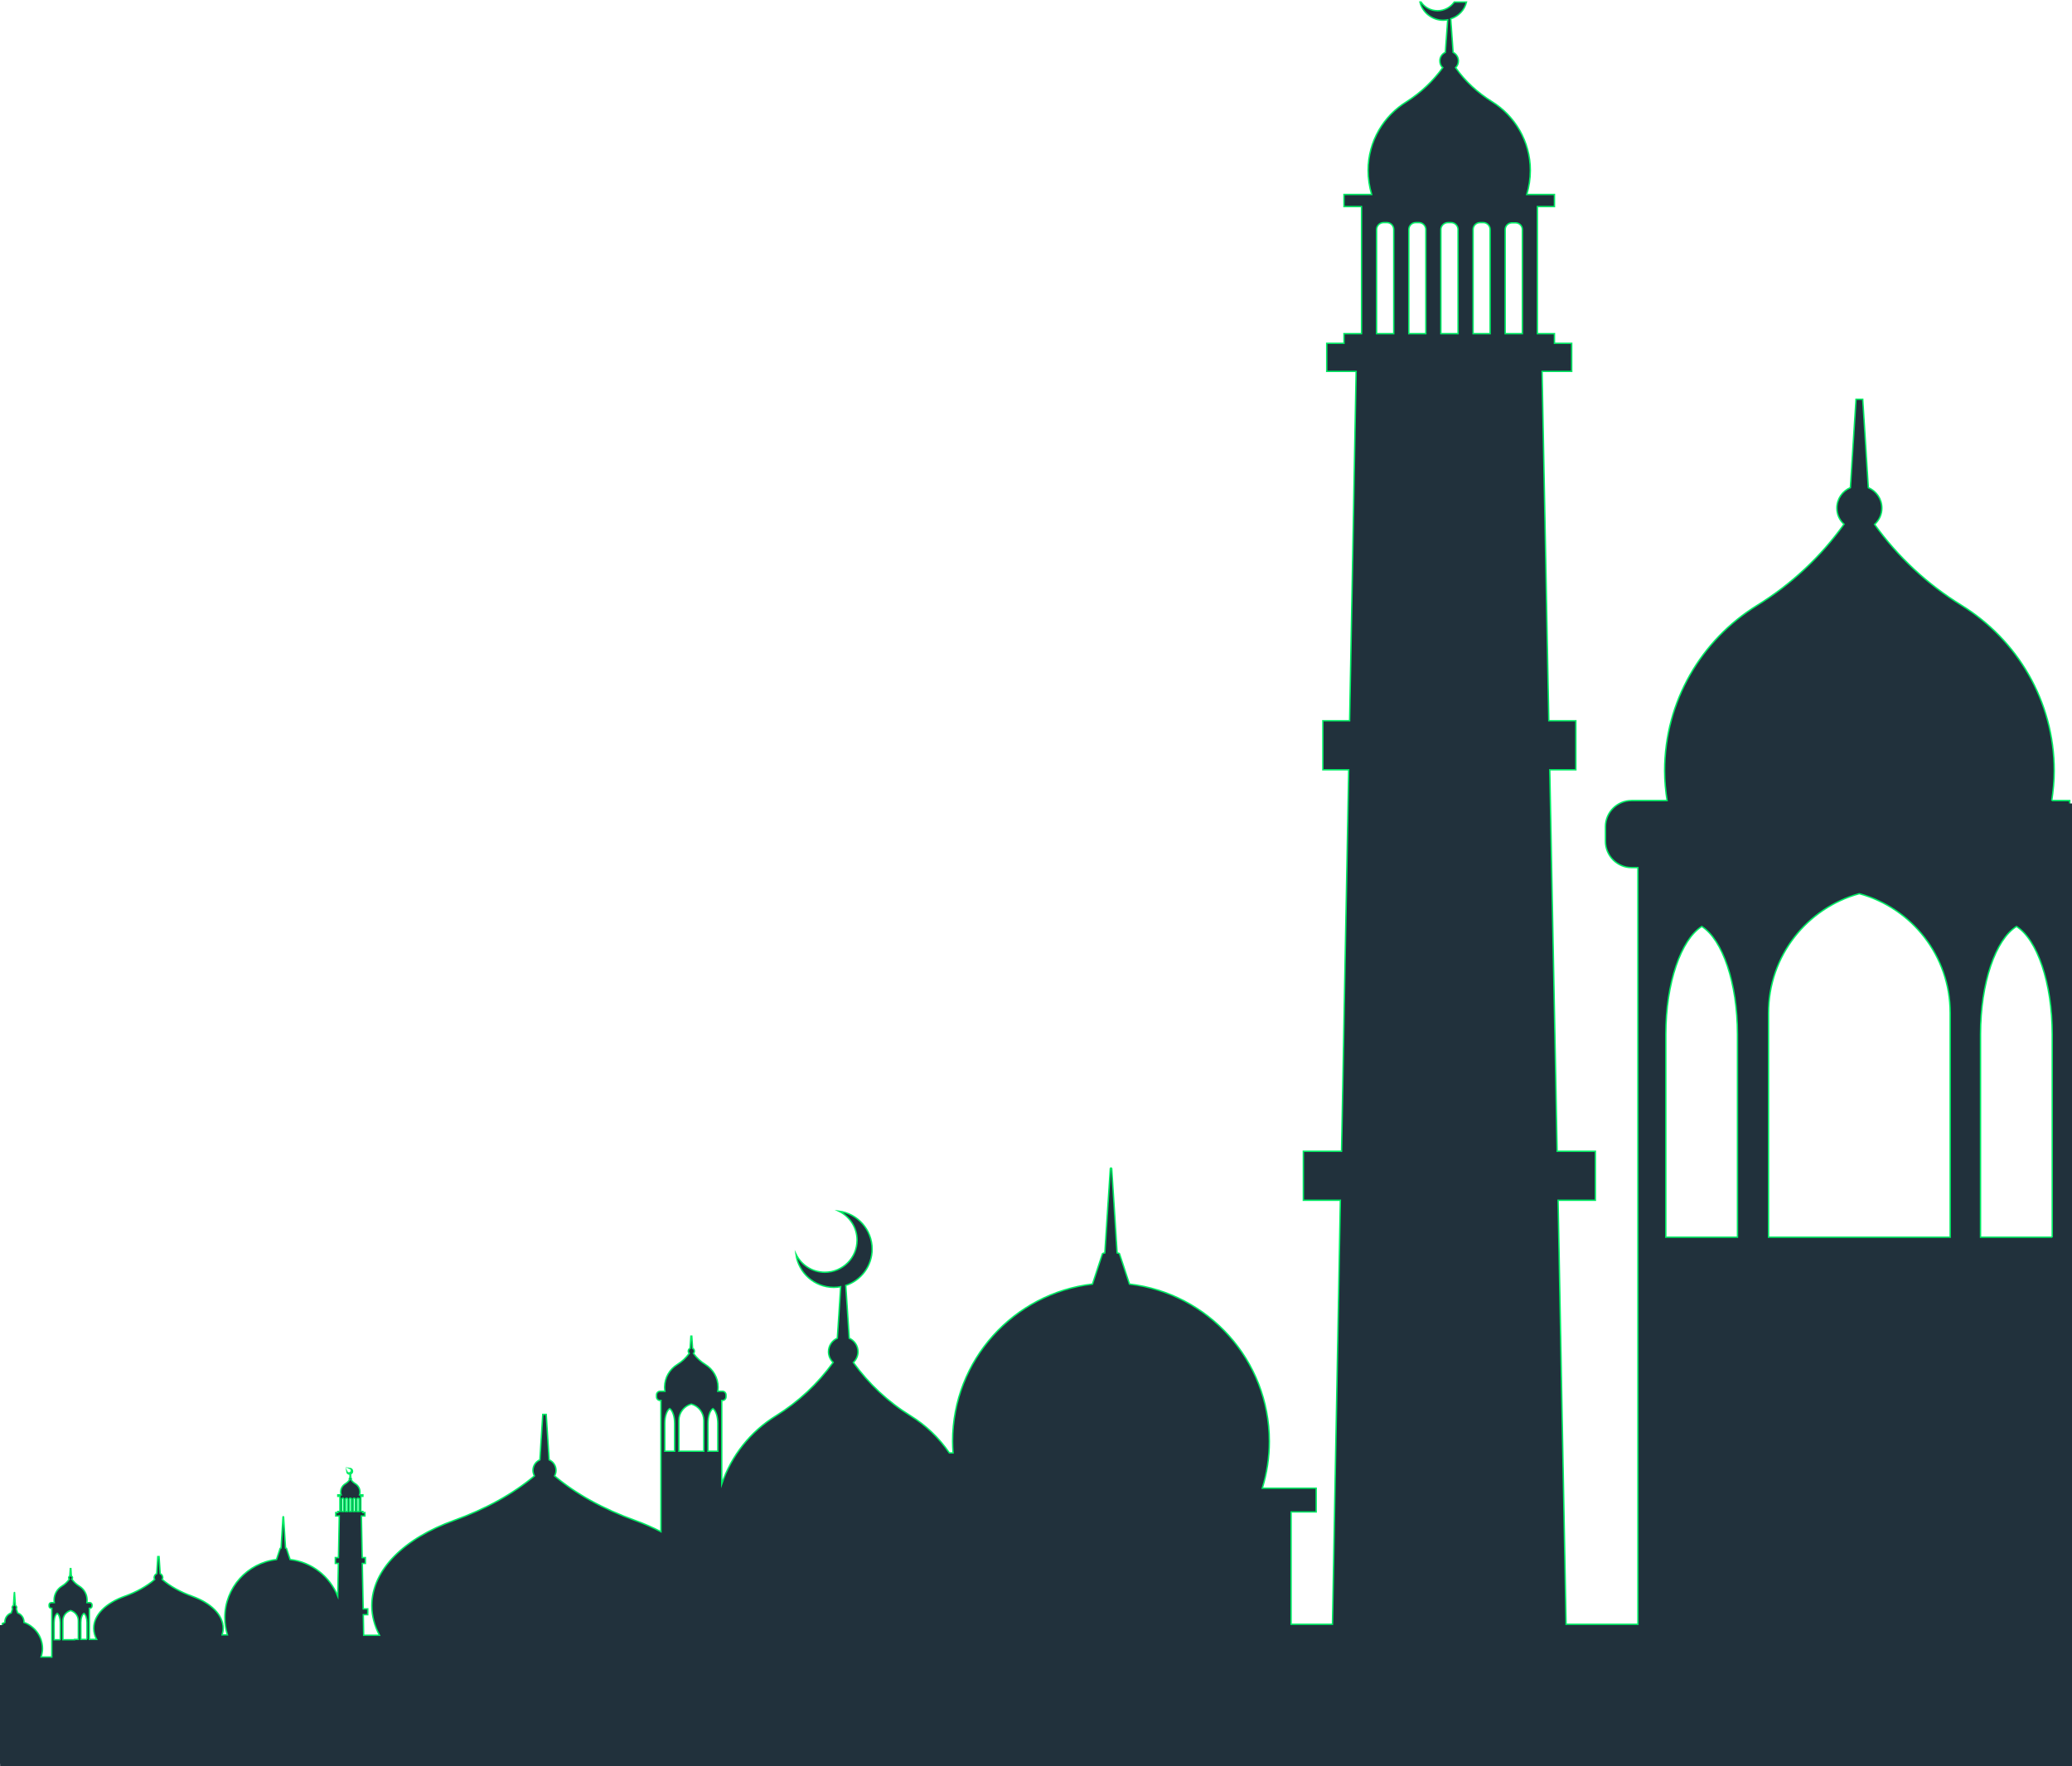 <?xml version="1.0" encoding="UTF-8"?>
<svg id="Layer_2" data-name="Layer 2" xmlns="http://www.w3.org/2000/svg" viewBox="0 0 440.52 375.58">
  <defs>
    <style>
      .cls-1 {
        stroke-width: 0px;
      }

      .cls-1, .cls-2 {
        fill: #21313c;
      }

      .cls-2 {
        stroke: #00ed64;
        stroke-miterlimit: 10;
        stroke-width: 0.3px;
      }
    </style>
  </defs>
  <g id="Layer_1-2" data-name="Layer 1">
    <g>
      <path class="cls-2" d="M436.22,170.22c.3-2.05.52-4.17.52-6.32,0-14.85-7.87-27.87-19.67-35.17-7.32-4.5-13.55-10.32-18.52-17.22.97-.9,1.55-2.1,1.55-3.47,0-1.98-1.2-3.65-2.88-4.35l-1.19-18.8h-1.43l-1.2,18.8c-1.67.7-2.87,2.37-2.87,4.35,0,1.37.57,2.57,1.52,3.42-4.97,6.95-11.27,12.82-18.5,17.27-11.79,7.3-19.64,20.32-19.64,35.17,0,2.15.2,4.27.52,6.32h-7.55c-3.05,0-5.55,2.48-5.55,5.55v3.1c0,3.1,2.5,5.6,5.55,5.6h1.35v160.9h-15.27l-1.7-90.16h7.93v-10.42h-8.13l-1.57-81.11h5.55v-10.43h-5.75l-1.43-74.28h6.3v-5.98h-3.67v-2.05h-3.63v-27.02h3.63v-2.57h-5.88c.48-1.63.75-3.35.75-5.13,0-6.17-3.3-11.62-8.17-14.62-3.05-1.92-5.68-4.3-7.72-7.22.37-.33.6-.85.6-1.43,0-.82-.48-1.5-1.13-1.82l-.5-7.13c1.68-.55,2.95-1.87,3.35-3.57h-2.6c-.8,1.12-2.1,1.85-3.55,1.85s-2.77-.73-3.52-1.85h-.23c.53,2.22,2.58,3.87,4.93,3.87.35,0,.62-.05.97-.1l-.5,6.93c-.7.32-1.17,1-1.17,1.82,0,.58.22,1.1.62,1.43-2.07,2.87-4.65,5.3-7.65,7.22-4.92,3-8.22,8.45-8.22,14.62,0,1.78.27,3.5.75,5.13h-5.88v2.57h3.73v27.02h-3.73v2.05h-3.67v5.98h6.25l-1.38,74.28h-5.69v10.43h5.49l-1.52,81.11h-8.12v10.42h7.87l-1.68,90.16h-8.79v-23.89h5.33v-5.05h-11.45c.97-3.16,1.49-6.49,1.49-9.97,0-17.27-12.99-31.48-29.74-33.43l-2.12-6.46c-.02-.06-.21-.12-.5-.17l-1.15-17.94c-.02-.06-.07-.12-.15-.12-.1,0-.15.06-.15.12l-1.17,17.94c-.27.05-.46.11-.5.17l-2.12,6.46c-16.73,1.95-29.74,16.16-29.74,33.43,0,.82.04,1.65.1,2.47h-.79c-2.16-3.17-4.97-5.87-8.24-7.89-4.81-2.97-8.9-6.81-12.17-11.34.61-.58.99-1.39.99-2.29,0-1.28-.77-2.38-1.87-2.87l-.73-11.22c3.25-1.07,5.6-4.12,5.6-7.73,0-4.14-3.08-7.55-7.08-8.07,2.29,1.11,3.88,3.45,3.88,6.16,0,3.78-3.06,6.84-6.84,6.84-2.72,0-5.05-1.58-6.16-3.87.52,3.99,3.93,7.08,8.06,7.08.5,0,.98-.05,1.45-.14l-.71,10.95c-1.11.49-1.88,1.59-1.88,2.87,0,.9.39,1.71.99,2.28-3.26,4.53-7.4,8.4-12.16,11.35-5.36,3.31-9.48,8.42-11.52,14.49v-17.75h.15c.42,0,.76-.34.76-.76v-.43c0-.42-.34-.77-.76-.77h-1c.04-.28.07-.57.07-.86,0-2.04-1.08-3.83-2.7-4.83-1-.62-1.86-1.42-2.54-2.36.13-.12.21-.29.21-.48,0-.27-.16-.5-.39-.6l-.17-2.58h-.19l-.17,2.58c-.23.1-.39.33-.39.6,0,.19.08.36.2.48-.68.94-1.54,1.75-2.53,2.36-1.62,1-2.7,2.79-2.7,4.83,0,.29.03.58.07.86h-1.03c-.42,0-.76.35-.76.77v.43c0,.42.34.76.76.76h.18v27.91c-1.69-.89-3.51-1.69-5.46-2.39-6.84-2.46-12.64-5.66-17.15-9.48.19-.35.31-.74.31-1.17,0-1.01-.6-1.87-1.47-2.25l-.62-9.66h-.73l-.62,9.66c-.87.38-1.47,1.24-1.47,2.25,0,.42.12.82.31,1.17-4.51,3.81-10.36,7.04-17.14,9.48-10.46,3.75-17.43,10.44-17.43,18.1,0,2.2.57,4.31,1.63,6.3h-3.36l-.08-4.37h.95v-1.24h-.97l-.19-9.66h.66v-1.24h-.68l-.17-8.85h.75v-.72h-.44v-.24h-.43v-3.22h.43v-.31h-.7c.06-.19.09-.39.09-.6,0-.74-.39-1.39-.97-1.75-.37-.22-.68-.51-.92-.85.04-.05.07-.11.07-.18,0-.09-.06-.18-.14-.21l-.05-.85c.24-.08.42-.31.42-.58,0-.31-.23-.57-.54-.61.18.08.3.26.3.46,0,.29-.23.52-.52.52-.2,0-.38-.12-.46-.29.04.3.29.53.61.53.03,0,.07,0,.1-.01l-.05.83c-.08.03-.14.12-.14.21,0,.07.03.13.07.18-.24.34-.55.63-.91.85-.59.36-.98,1.01-.98,1.75,0,.21.03.41.1.6h-.71v.31h.45v3.22h-.45v.24h-.44v.72h.75l-.17,8.85h-.67v1.24h.65l-.13,6.97c-1.65-4.18-5.5-7.26-10.13-7.8l-.78-2.39s-.08-.04-.19-.06l-.42-6.63s-.03-.04-.06-.04-.05.02-.06.04l-.42,6.63c-.11.02-.18.03-.18.06l-.79,2.39c-6.18.72-10.98,5.97-10.98,12.34,0,1.28.19,2.52.55,3.68h-1.12c.14-.45.22-.92.22-1.4,0-2.87-2.61-5.38-6.53-6.79-2.57-.92-4.72-2.13-6.42-3.58.06-.12.11-.26.11-.41,0-.37-.23-.7-.55-.84l-.24-3.62h-.27l-.23,3.62c-.32.14-.55.47-.55.84,0,.15.04.29.11.41-1.7,1.44-3.87,2.67-6.42,3.58-3.92,1.41-6.54,3.92-6.54,6.79,0,.83.22,1.62.62,2.36h-1.54v-6.61h.1c.26,0,.47-.21.47-.47v-.26c0-.26-.21-.48-.47-.48h-.62c.02-.17.04-.34.04-.53,0-1.26-.66-2.37-1.67-2.98-.62-.39-1.15-.88-1.57-1.47.08-.07.13-.17.13-.29,0-.17-.1-.31-.24-.37l-.1-1.59h-.12l-.11,1.59c-.14.06-.24.2-.24.37,0,.12.05.22.13.29-.42.59-.95,1.09-1.57,1.47-1,.61-1.67,1.72-1.67,2.98,0,.19.02.36.05.53h-.64c-.26,0-.47.22-.47.48v.26c0,.26.21.47.47.47h.11v10.37h-.21v-.02h-2.06c.18-.57.3-1.15.3-1.77,0-2.59-1.65-4.76-3.95-5.59.01-.04.01-.06.01-.09,0-.88-.56-1.63-1.34-1.91l-.29-.87c.05-.08.09-.17.09-.27,0-.2-.12-.37-.29-.45l-.18-2.75s-.01-.02-.02-.02c-.02,0-.03.01-.03.02l-.18,2.75c-.17.08-.29.25-.29.45,0,.1.04.19.09.27l-.28.87c-.79.28-1.35,1.03-1.35,1.91,0,.03.01.05.01.09-.19.07-.37.16-.55.25v29.85h439.55v-204.84h-3.82ZM12.81,348.65h-1.3v-3.66c0-.93.28-1.71.65-1.95.37.24.65,1.02.65,1.95v3.66ZM16.65,348.58h-.8v.07h-2.48v-4.05c0-1.03.69-1.89,1.64-2.16.94.27,1.64,1.13,1.64,2.16v3.98ZM18.49,348.58h-1.3v-3.59c0-.93.28-1.71.65-1.95.37.24.65,1.02.65,1.95v3.59ZM73.08,321.38h-.43v-2.64c0-.09.08-.17.17-.17h.09c.09,0,.17.08.17.17v2.64ZM73.9,321.38h-.44v-2.64c0-.09.08-.17.18-.17h.08c.1,0,.18.08.18.17v2.64ZM74.71,321.38h-.43v-2.64c0-.09.07-.17.17-.17h.09c.09,0,.17.08.17.17v2.64ZM75.52,321.38h-.43v-2.64c0-.09.08-.17.18-.17h.08c.1,0,.17.08.17.17v2.64ZM76.34,321.38h-.44v-2.64c0-.09.08-.17.18-.17h.09c.09,0,.17.08.17.17v2.64ZM143.43,308.57h-2.09v-5.92c0-1.5.44-2.77,1.04-3.15.6.38,1.05,1.65,1.05,3.15v5.92ZM149.63,308.57h-5.3v-6.54c0-1.67,1.13-3.07,2.65-3.49,1.53.42,2.65,1.82,2.65,3.49v6.54ZM152.61,308.57h-2.09v-5.92c0-1.5.44-2.77,1.05-3.15.6.38,1.04,1.65,1.04,3.15v5.92ZM296.32,70.94h-3.65v-22.14c0-.8.67-1.48,1.5-1.48h.7c.82,0,1.45.68,1.45,1.48v22.14ZM303.14,70.94h-3.62v-22.14c0-.8.67-1.48,1.47-1.48h.73c.75,0,1.42.68,1.42,1.48v22.14ZM309.99,70.94h-3.65v-22.14c0-.8.68-1.48,1.5-1.48h.7c.78,0,1.45.68,1.45,1.48v22.14ZM316.81,70.94h-3.62v-22.14c0-.8.65-1.48,1.47-1.48h.73c.75,0,1.42.68,1.42,1.48v22.14ZM323.66,70.94h-3.65v-22.14c0-.8.68-1.43,1.45-1.43h.75c.78,0,1.45.63,1.45,1.43v22.14ZM369.4,263.06h-15.24v-43.12c0-10.95,3.25-20.17,7.65-22.95,4.4,2.78,7.59,12,7.59,22.95v43.12ZM414.62,263.06h-38.62v-47.67c0-12.15,8.18-22.32,19.3-25.37,11.15,3.05,19.32,13.22,19.32,25.37v47.67ZM436.32,263.06h-15.25v-43.12c0-10.95,3.2-20.17,7.65-22.95,4.4,2.78,7.6,12,7.6,22.95v43.12Z"/>
      <rect class="cls-1" x=".03" y="373.75" width="440.43" height="1.83"/>
      <rect class="cls-1" y="345.54" width="1.79" height="29.51"/>
      <rect class="cls-1" x="439.24" y="170.84" width="1.28" height="204.64"/>
    </g>
  </g>
</svg>